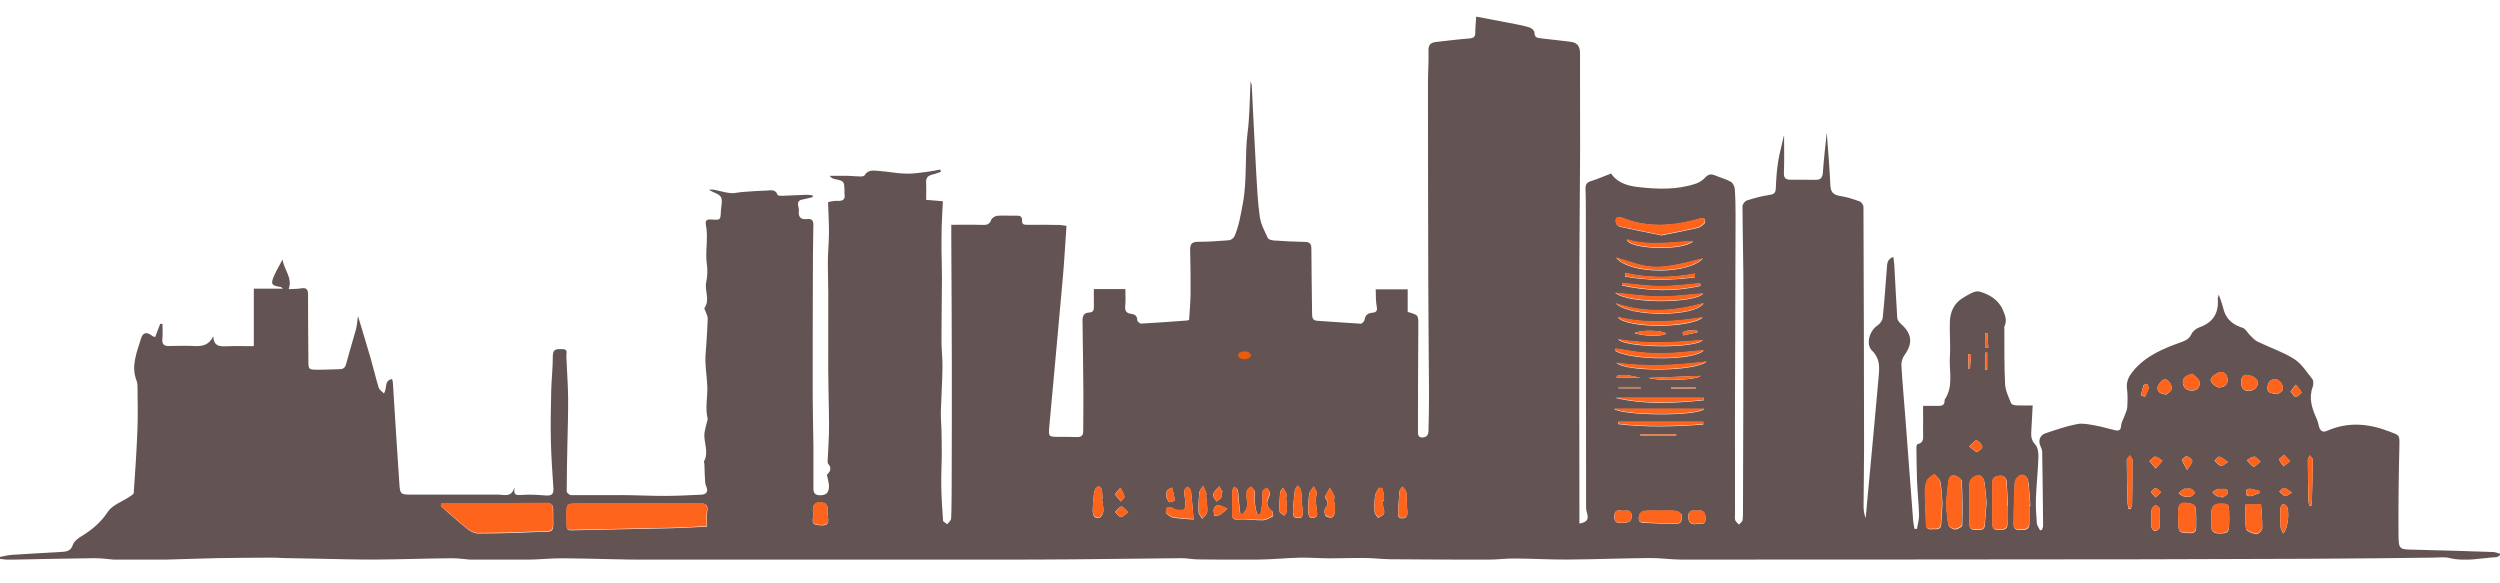 <?xml version="1.0" encoding="UTF-8"?> <svg xmlns="http://www.w3.org/2000/svg" xmlns:xlink="http://www.w3.org/1999/xlink" id="Laag_1" viewBox="0 0 494.72 115.42"><defs><style>.cls-1{fill:none;}.cls-2{clip-path:url(#clippath);}.cls-3{fill:#ea5b0c;}.cls-4{fill:#ff641c;}.cls-5{fill:#635453;}</style><clipPath id="clippath"><rect class="cls-1" y="3.19" width="494.72" height="107.55"></rect></clipPath></defs><g class="cls-2"><path class="cls-5" d="m390.05,70.1c-.18-.01-.35-.02-.53-.03v2.9c.1,0,.21,0,.31.01.07-.96.14-1.92.21-2.88m2.77-1.27h.65c-.06-.97-.13-1.93-.19-2.9-.15,0-.3.02-.46.02v2.87Zm-56.9-3.08c-.02-.1-.04-.21-.07-.31-.98,0-2.02-.22-2.88.37.04.19.08.38.12.57.94-.21,1.88-.42,2.82-.62m57.34,4.02c-.14,0-.28.01-.42.01v3.37c.14,0,.28,0,.42-.01v-3.37Zm-62.56,6.88c0,.07,0,.14,0,.21h4.89c0-.07,0-.14,0-.21h-4.89Zm-5.99.18c0-.08.02-.17.03-.25h-4.4c0,.08,0,.17-.01.25h4.38Zm101.87,21.6c.49-.46.79-.74,1.09-1.02-.36-.29-.69-.77-1.07-.82-.29-.03-.64.49-.96.77.26.3.53.59.95,1.07m27-.95c-.76-.48-1.15-.89-1.58-.93-.29-.03-.63.45-.95.7.38.32.72.74,1.16.9.23.09.63-.29,1.37-.67m-6.48.09c.02-.13.04-.27.06-.4-.63-.16-1.25-.35-1.89-.45-.24-.03-.66.11-.73.29-.11.27-.11.72.05.94.13.19.59.27.85.21.57-.13,1.11-.39,1.65-.59m-22.15-21.62c-.31.11-.69.14-.74.28-.23.63-.39,1.3-.49,1.96-.01.07.76.34.77.31.28-.53.55-1.08.71-1.66.06-.23-.14-.54-.25-.9m15.98,15.48c-.81-.53-1.24-.96-1.73-1.05-.26-.05-.63.5-.95.78.41.37.76.86,1.24,1.05.24.1.7-.35,1.44-.78m-116.25-16.65c-1.56-.28-3.11-.9-4.71-.38,0,.13-.01.25-.02.38h4.73Zm127.37,15.2c-.46.43-1.04.78-.99.95.15.5.55.92.85,1.37.43-.34.85-.68,1.28-1.02-.33-.37-.65-.74-1.15-1.31m-19.22,3.04c.51-.84,1-1.32,1.01-1.8,0-.32-.64-.8-1.07-.91-.24-.06-.95.54-.91.74.11.56.5,1.06.98,1.97m-212.21,4.82c.49.57.84.99,1.2,1.41.25-.34.75-.72.7-1-.11-.6-.51-1.15-.79-1.72-.3.36-.61.72-1.11,1.31m232.66-20.39c.41.49.82,1.19.99,1.14.47-.15,1.23-.76,1.17-.92-.21-.57-.72-1.03-1.12-1.53-.3.38-.6.76-1.04,1.32m-5.93,13.9c-.58-.49-.93-1.02-1.23-.99-.52.05-1,.45-1.49.71.44.46.83,1.01,1.36,1.31.16.09.72-.53,1.36-1.04m-224.07,10.03c-.65-.56-1.11-1.21-1.35-1.13-.49.15-.85.69-1.26,1.08.38.35.72.89,1.15.97.33.06.77-.46,1.47-.92m108.43-15.2c0-.06,0-.13,0-.19h-7.1c0,.06,0,.13,0,.19h7.1Zm94.89,6.54c.57-.65.95-1.09,1.33-1.53-.47-.29-.94-.78-1.42-.81-.37-.02-.77.56-1.16.87.35.41.7.83,1.25,1.48m-36.93-4.38c.73.52,1.17,1.1,1.55,1.06.41-.05,1.12-.76,1.05-1.02-.13-.5-.64-1.06-1.13-1.25-.23-.09-.77.61-1.47,1.22m-146.76,12.31c-.8-.32-1.32-.64-1.86-.69-.27-.03-.76.4-.84.71-.11.44.05.95.1,1.43.37-.07.78-.07,1.1-.24.43-.24.79-.62,1.5-1.2m-1.15-3.18c.06-.04.13-.08.19-.13-.22-.36-.45-.73-.67-1.1-.35.39-.76.75-1.04,1.18-.14.22-.17.61-.08.87.12.34.4.63.6.94.31-.25.7-.45.9-.77.16-.26.07-.66.1-1m197.8.75c.07.09.13.17.2.26.39-.31,1.08-.58,1.12-.93.11-1.01-.75-.78-1.36-.79-.26,0-.54-.05-.77.04-.34.14-.64.39-.95.59.29.26.54.59.87.76.24.13.59.05.89.07m-208.76.13c.11.2.24.75.58.99.2.14,1.1-.25,1.09-.33-.1-.85-.33-1.69-.51-2.53-.34.18-.77.28-.99.56-.18.23-.1.66-.17,1.31m202.08-1.65c-.33.02-.6-.04-.75.06-.37.24-.68.56-1.02.85.34.21.66.52,1.03.61.45.11.97.14,1.41.01.32-.09.56-.48.84-.74-.24-.25-.44-.57-.73-.73-.24-.13-.59-.05-.77-.06m-106.69-21.92c2.65.74,9.6.4,10.37-.41-3.47.14-6.92.28-10.37.41m3.56-8.77c-.82-.71-5.24-.76-6.31-.07,2.42.64,5.25.67,6.31.07m98.97,12.05c.22-.22.88-.58,1.01-1.07.21-.82-.86-2.16-1.44-1.92-.55.23-1.15.88-1.29,1.45-.21.85.34,1.45,1.73,1.54m22-.07c.23-.2.93-.5,1.01-.92.19-1.02-.76-2.09-1.65-2.03-1.03.07-1.35.88-1.39,1.72-.05,1.12.9,1.04,2.02,1.23m-196.24,20.4c.05,0,.11-.01.16-.02-.05-.3-.04-.61-.16-.88-.16-.35-.41-.65-.62-.98-.19.32-.52.63-.55.96-.1,1.24-.16,2.5-.09,3.75.02.29.61.55.94.82.18-.34.5-.67.51-1.01.01-.88-.12-1.76-.19-2.64m66.36,5.08c1.53.04,2.14-.39,2.04-1.5-.12-1.39-1.3-.76-2.03-.92-.84-.19-1.38.06-1.4,1.11-.03,1.18.61,1.39,1.4,1.31m118.33-26.81c.89-.09,1.65-.42,1.63-1.44-.01-.89-.48-1.74-1.45-1.58-.68.11-1.48.68-1.84,1.27-.34.56.89,1.74,1.66,1.75m12.64,28.92c1.02-1.06,1.32-4.77.62-5.52-.17-.18-.64-.36-.75-.27-.23.18-.42.55-.43.85-.04,1.19-.05,2.39.02,3.58.02.41.31.81.55,1.36m5.15-5.5c.13,0,.27,0,.4,0,.04-.39.11-.77.12-1.16.07-2.66.14-5.32.16-7.97,0-.28-.35-.57-.54-.85-.15.29-.43.58-.43.86,0,2.62.06,5.24.11,7.86,0,.42.11.84.17,1.26m-12.55-25.9c-.56,0-.93.65-.93,1.5,0,.9.41,1.66,1.41,1.66.9,0,1.73-.42,1.89-1.42.14-.82-.91-1.69-2.37-1.73m-108.74,29.49c.96-.03,1.87.24,1.82-1.12-.04-1.06-.37-1.68-1.49-1.52-.77.11-1.91-.41-1.91,1.16,0,1.32.63,1.64,1.59,1.49m98.18-29.73c-1.21.31-1.95.74-1.91,1.69.04.9.64,1.59,1.66,1.64,1.07.06,1.85-.65,1.63-1.78-.12-.59-.9-1.04-1.38-1.55m-8.1,28.61h-.03c0,.6-.08,1.22.03,1.8.05.29.47.73.68.71.33-.03.86-.39.88-.64.11-1.24.13-2.49.06-3.73-.01-.27-.54-.72-.81-.71-.28.01-.7.46-.77.77-.12.57-.04,1.19-.04,1.79m-165.14-5.07c-.16-.31-.4-.78-.65-1.25-.31.5-.81.97-.9,1.51-.18,1.13-.19,2.29-.19,3.44,0,.42.11,1.05.38,1.2.32.17,1.01.05,1.26-.21.22-.22.09-.83.05-1.26-.06-.64-.21-1.27-.23-1.91-.01-.41.14-.83.26-1.52m-21.97.5s.05,0,.08,0c-.01-.17.01-.36-.05-.51-.18-.45-.4-.89-.6-1.33-.25.43-.68.84-.73,1.3-.15,1.27-.21,2.56-.16,3.84.02.47.46.92.72,1.38.35-.46.96-.91.99-1.39.07-1.08-.14-2.18-.24-3.28m39.66.72s.09,0,.13-.01c-.07-.51-.06-1.04-.23-1.52-.12-.34-.45-.6-.69-.9-.2.29-.54.57-.57.88-.14,1.35-.2,2.71-.27,4.06-.03.59-.14,1.33.76,1.33.9,0,1.13-.6,1.05-1.41-.08-.81-.12-1.61-.18-2.42m57.1-43.87c0-.24,0-.47,0-.71-4.61.9-9.22.92-13.82-.14,0,.24,0,.48,0,.71,4.6.87,9.21.77,13.83.14m-77.89,44.37s.09-.01.13-.02c-.07-.72-.08-1.46-.23-2.17-.07-.35-.4-.65-.61-.97-.2.33-.54.64-.59.99-.18,1.38-.3,2.78-.37,4.18-.02.38.08.96.33,1.1.35.2.96.23,1.31.04.24-.12.31-.73.3-1.12-.03-.68-.17-1.35-.27-2.03m6.43-.42s.04,0,.06,0c0-.26.08-.55-.02-.76-.23-.52-.55-1-.84-1.49-.29.51-.61,1.01-.86,1.55-.07.16-.03.47.08.61.54.65.4,1.15-.09,1.81-.25.33-.23,1.11,0,1.47.2.31.97.5,1.33.35.31-.13.55-.79.56-1.23.03-.76-.14-1.53-.23-2.29m9.56.53s.37-.29.37-.57c0-.7-.13-1.41-.29-2.1-.02-.1-.72-.2-.78-.1-.3.52-.63,1.07-.71,1.65-.13,1.01-.15,2.05-.07,3.07.03.41.45.78.69,1.17.41-.3,1.09-.54,1.17-.9.12-.57-.18-1.23-.38-2.22m147.74,1.36c.14,0,.28,0,.42,0,.09-.4.24-.8.25-1.2.05-2.84.08-5.68.07-8.51,0-.3-.33-.59-.51-.89-.21.31-.61.61-.61.92,0,2.84.08,5.67.15,8.51.01.4.15.79.23,1.18m-203.19-2s.08-.01.12-.02c-.04-.6-.04-1.21-.14-1.8-.05-.24-.31-.58-.52-.62-.22-.04-.62.18-.72.39-.2.41-.3.89-.35,1.35-.11,1-.2,2.01-.21,3.01,0,.43.11.99.39,1.26.21.2.92.2,1.15,0,.32-.29.56-.84.57-1.29.01-.76-.18-1.52-.28-2.28m116.98-50.99c-4.56.2-8.86.99-13.13-.35.35,1.94,11.14,2.33,13.13.35m1.45,8.85c-.01-.17-.02-.35-.04-.52-2.59.21-5.17.59-7.76.58-2.56,0-5.11-.4-7.67-.62,0,.15-.01.31-.02.46,5.15,1.13,10.31,1.27,15.48.09m-16.68-5.6c2.67,3.36,14.24,3.37,17.2.16-9.92,2.68-10.71,1.86-17.2-.16m-157.36,52.97c1.32.05,1.62-.37,1.37-1.7-.1-.53.08-1.1-.01-1.64-.06-.38-.29-.95-.57-1.03-1.74-.54-2.57.19-2.34,1.95.03.21.02.43,0,.63-.21,1.47,0,1.72,1.56,1.78m157.27-43.92c2.76,2.76,15.72,2.72,17.4-.01-5.8,1.6-11.6,2.05-17.4.01m17.33,23.97c0-.18-.01-.35-.02-.52h-16.81v.45c5.61.67,11.22.49,16.83.08m-16.9-16.87c1.63,1.75,15.13,1.87,16.84.18-5.62.47-11.23.84-16.84-.18m-.28,4.68c2.02,1.83,15.49,1.72,17.83-.25-6.17.8-11.99,1.07-17.83.25m17.19-13.73c-3,.24-5.85.65-8.7.63-2.8-.01-5.61-.46-8.75-.75,2.94,2.26,15.88,2.03,17.45.12m.08,21.12c0-.16,0-.32,0-.48h-17.52c5.83,1.39,11.68,1.07,17.52.48m-100.95,23.59c-.16-1.85-.3-3.81-.52-5.75-.03-.26-.48-.48-.73-.72-.21.28-.6.56-.61.85-.02.67.18,1.34.2,2.02.02.56.08,1.28-.22,1.63-.24.27-1.01.13-1.54.08-.28-.03-.52-.31-.8-.38-.34-.08-.86-.2-1.01-.03-.21.22-.33.86-.17,1.04.35.4.87.81,1.37.89,1.29.22,2.62.26,4.05.38m100.75-39.99c-5.62.91-11.24,1.32-16.87-.07,1.62,2.28,14.32,2.26,16.87.07m-17.24,6.19c-.02.15-.03.3-.05.45,3.31,1.91,15.47,1.95,17.48-.1-1.93.09-3.85.4-5.78.5-1.97.11-3.96.12-5.93-.03-1.92-.14-3.81-.54-5.72-.83m17.56,11.92h-17.85c1.43,1.31,16.24,1.55,17.85,0m110.15,18.84c-.13.03-.27.07-.4.1h-2.67c0,1.52-.16,3.2.1,4.81.07.47,1.31.91,2.06,1.03.34.05,1.14-.72,1.15-1.14.04-1.6-.15-3.2-.25-4.8m-9.82,2.68h-.01c0,.47.03.95,0,1.42-.09,1.19.38,1.72,1.63,1.7,1.62-.02,1.83-.14,1.9-1.83.03-.78.02-1.55,0-2.33-.04-1.65-.1-1.7-1.8-1.7q-1.68,0-1.71,1.7c0,.35,0,.69,0,1.03m-109.09-1.35h0c-1.08.01-2.16-.06-3.22.05-.35.04-.84.49-.92.84-.15.6-.21,1.44.72,1.49,2.23.12,4.47.18,6.7.17,1.18,0,.99-1.07.96-1.75-.01-.28-.72-.72-1.14-.76-1.02-.11-2.06-.04-3.09-.04m102.53,1.57s0,.18,0,.4c.03,2.39.03,2.37,2.33,2.45.77.03,1.18-.29,1.2-1,.03-1.29.03-2.58-.07-3.87-.02-.32-.4-.81-.7-.88-2.37-.58-2.89-.13-2.79,2.27,0,.13.01.26.04.63m-185.18-.9c-.15,0-.3-.01-.44-.02-.1-.82-.2-1.65-.28-2.47-.08-.76-.08-1.54-.23-2.29-.05-.25-.45-.42-.7-.63-.13.28-.36.56-.37.84-.04,1.54,0,3.07-.02,4.61-.01.95.36,1.06,1.28,1,1.56-.1,3.15.2,4.72.16.69-.02,1.39-.42,2.02-.77.12-.07.06-.91-.16-1.06-1.03-.74-1.19-1.58-.63-2.67.15-.3.24-.69.18-1-.07-.33-.36-.61-.55-.91-.29.23-.78.43-.82.7-.12.71,0,1.46-.07,2.18-.07.79-.24,1.57-.37,2.35-.24,0-.48,0-.72.01-.16-.85-.36-1.7-.45-2.56-.07-.68.08-1.39-.02-2.06-.05-.31-.47-.57-.72-.85-.28.3-.74.58-.8.92-.1.67-.05,1.38.06,2.05.17,1.04-.21,1.81-.9,2.48m82.86-55.17c2.56-.52,4.87-.95,7.17-1.48.5-.12.97-.52,1.37-.89.15-.14.16-.57.07-.81-.05-.14-.43-.21-.67-.2-.25,0-.49.13-.74.2-5.09,1.39-10.15,1.71-15.16-.38-.27-.11-.89.02-.97.21-.14.32-.1.83.07,1.15.13.26.54.45.85.52,2.71.59,5.43,1.14,8.02,1.67m68.46,53.42s.07,0,.1,0c-.07-1.55-.11-3.1-.23-4.64-.06-.76-.46-1.29-1.36-1.2-.8.08-1.46.33-1.46,1.29,0,2.8,0,5.59.01,8.39,0,1.24.93.96,1.68.98.82.02,1.31-.24,1.27-1.18-.05-1.2-.01-2.41-.01-3.62m-12.12-.36c.15,1.51.2,2.9.48,4.24.08.39.84.88,1.28.87.5,0,1.42-.5,1.43-.8.08-2.91.07-5.82-.08-8.73-.02-.41-.87-1.01-1.42-1.12-.82-.16-1.16.55-1.24,1.32-.15,1.45-.31,2.9-.45,4.23m-.72,0c-.1-1.14-.14-2.74-.41-4.3-.1-.56-.75-1.02-1.15-1.53-.5.41-1.19.73-1.46,1.25-.33.66-.44,1.49-.44,2.24.01,2.11.18,4.21.2,6.32,0,.89.44,1.18,1.18,1.08.71-.1,1.77.32,1.83-1.02.06-1.2.15-2.4.25-4.06m17.21.39c.06,0,.12,0,.18,0-.11-1.45-.19-2.91-.35-4.36-.09-.86-.46-1.78-1.42-1.67-.5.06-1.26.93-1.29,1.48-.19,2.76-.2,5.54-.24,8.31-.02,1.16.85,1.07,1.64,1.08.85.01,1.45-.26,1.46-1.21.02-1.2,0-2.41,0-3.61m-8.46-.65c-.12-1.18-.23-2.73-.48-4.25-.07-.41-.55-1-.9-1.06-.46-.07-1.06.22-1.46.53-.3.23-.52.75-.53,1.14-.04,2.71-.05,5.42,0,8.13.01.97.81.96,1.52.95.69,0,1.43.08,1.5-.95.09-1.37.21-2.75.35-4.5m-305.72.24c-.05.16-.09.32-.14.48.37.35.72.7,1.1,1.03,1.4,1.21,2.77,2.47,4.23,3.6.56.43,1.34.81,2.02.81,3.6,0,7.21-.08,10.82-.26,4.74-.24,4,.75,4.03-4.47,0-.89-.29-1.26-1.3-1.25-5.25.07-10.51.05-15.76.05-1.66,0-3.32,0-4.98,0m52.5,4.58c0-1.08-.1-2.07.03-3.02.16-1.12-.11-1.55-1.32-1.55-8.15.04-16.3,0-24.45.03-1.97,0-2.07.17-2.07,2.19,0,.73.05,1.47.04,2.2-.01.65.2.89.91.88,6.55-.16,13.11-.26,19.66-.41,2.4-.06,4.8-.21,7.19-.32m-38.08-7.59c-.25,1.37.31,1.39,1.33,1.32,1.57-.12,3.16-.03,4.74.1,1.06.08,1.68-.1,1.61-1.32-.19-3.09-.43-6.17-.5-9.26-.08-3.35-.02-6.7.06-10.04.05-2.33.33-4.65.32-6.98,0-1.53.91-1.34,1.86-1.36,1.19-.02.8.77.82,1.43.1,2.71.32,5.42.35,8.14.03,3.18-.09,6.36-.15,9.55-.05,3.02-.13,6.04-.13,9.05,0,.25.55.72.85.73,3.45.03,6.89-.03,10.34-.01,2.78.02,5.56.17,8.34.16,2.35,0,4.7-.14,7.05-.24,1.17-.05,1.48-.7.99-1.73-.19-.41-.18-.93-.21-1.41-.06-.99-.08-1.98-.12-2.98,0-.17-.13-.38-.06-.5,1.06-1.93-.24-3.91.12-5.84.12-.63.29-1.26.44-1.89.06-.25.2-.52.14-.74-.52-2.11.03-4.22-.06-6.33-.07-1.64-.31-3.27-.37-4.91-.04-1.09.1-2.19.17-3.29.1-1.74.24-3.47.29-5.21.01-.45-.26-.91-.4-1.36-.09-.27-.34-.65-.24-.79,1.16-1.62-.05-3.4.34-5.13.23-1,.29-2.38.14-3.38-.41-2.64.32-5.26-.2-7.85-.21-1.03.25-1.18,1.11-1.12,1.78.13,1.78.11,1.85-1.67.03-.94.4-2.07,0-2.78-.36-.65-1.54-.85-2.37-1.45.33,0,.67-.05.98,0,1.1.22,2.18.56,3.29.68.76.08,1.56-.17,2.34-.22,1.54-.11,3.08-.24,4.62-.27.85-.01,1.91-.42,2.37.85.06.15.62.18.95.17,1.55-.05,3.1-.15,4.65-.2.44-.02.88.06,1.32.1.01.12.02.24.03.36-.68.16-1.36.36-2.05.48-.7.12-.97.49-.85,1.17.06.34.19.69.15,1.02-.15,1.28.36,1.83,1.67,1.67.85-.1,1.22.25,1.2,1.19-.08,3.7-.09,7.41-.1,11.12-.02,7.58-.04,15.17-.03,22.75,0,3.22.11,6.44.14,9.66.02,2.67,0,5.34,0,8.01,0,.93-.13,1.9,1.25,1.93,1.24.03,1.82-.47,1.83-1.8,0-.68-.24-1.36-.41-2.25.49-.47,1.13-1.19.25-2.19-.1-.11-.12-.33-.11-.5.08-1.76.21-3.51.26-5.27.04-1.41.03-2.82,0-4.24-.04-2.89-.13-5.77-.14-8.65-.02-5.07.02-10.15.01-15.23,0-2.13-.1-4.26-.08-6.39.02-1.78.21-3.57.22-5.35,0-1.97-.11-3.93-.18-6.16.47-.06,1.21-.27,1.94-.23,1.14.07,1.49-.41,1.31-1.45-.03-.17,0-.35,0-.52-.05-1.95-.06-1.94-1.94-2.34-.36-.08-.69-.23-1-.64,1.25,0,2.49-.02,3.74,0,.77.02,1.55.12,2.32.13.28,0,.73-.03.83-.2.7-1.21,1.84-.98,2.88-.9,1.79.13,3.58.5,5.37.54,1.49.04,3-.23,4.49-.41.76-.09,1.5-.27,2.25-.41.05.15.1.3.14.45-.54.18-1.06.41-1.61.53-.88.19-1.37.59-1.32,1.58.06,1.11.01,2.22.01,3.44,1.13.1,2.19.18,3.31.28-.08,1.73-.19,3.41-.24,5.08-.04,1.63-.04,3.26-.03,4.88.01,1.74.1,3.49.09,5.23-.02,4.1-.1,8.19-.1,12.29,0,1.79.23,3.58.2,5.38-.04,2.93-.24,5.85-.32,8.78-.03,1.18.09,2.36.12,3.54.03,1.68.07,3.36.06,5.03-.01,2.01-.14,4.02-.1,6.03.04,2.32.18,4.63.35,6.94.02.26.54.48.83.73.27-.37.75-.73.77-1.11.1-2.28.1-4.57.11-6.86.02-7.94.05-15.88.03-23.82-.01-8.41-.07-16.83-.11-25.24,0-.68,0-1.36,0-2.22,2.16,0,4.13-.05,6.09.02.87.03,1.47-.03,1.81-1,.14-.38.79-.77,1.23-.81,1.24-.1,2.5.03,3.75-.02.75-.03,1.16.16,1.12.97-.04.79.44.85,1.1.84,2.07-.03,4.13,0,6.2.03.46,0,.92.11,1.5.18-.25,3.55-.43,6.99-.74,10.42-.86,9.76-1.78,19.51-2.66,29.26-.19,2.06-.15,2.07,1.95,2.07,1.16,0,2.33,0,3.5.04.87.03,1.26-.3,1.26-1.2,0-2.55.05-5.09.03-7.64-.03-4.7-.1-9.41-.17-14.11-.01-.95.22-1.65,1.3-1.69.84-.03.97-.49.95-1.19-.03-1.2,0-2.41,0-3.46h6.23c0,1.16.09,2.27-.03,3.36-.1.93.21,1.41,1.1,1.53.78.1,1.27.38,1.29,1.29,0,.24.52.68.78.66,2.97-.16,5.93-.39,8.89-.6.16-.01.33-.06.58-.11.1-1.73.27-3.44.29-5.16.03-2.89-.01-5.78-.08-8.67-.03-1.11.27-1.65,1.52-1.65,2.07,0,4.14-.14,6.2-.31.38-.03.9-.44,1.06-.81.9-2.07,1.23-4.26,1.65-6.49.87-4.68.35-9.38.94-14.04.42-3.28.4-6.61.59-10.11.11.37.22.58.23.8.29,5.63.54,11.27.86,16.91.17,3.04.31,6.09.73,9.1.2,1.45.96,2.84,1.59,4.2.13.29.78.46,1.2.49,2.02.14,4.05.25,6.07.28.99.01,1.35.32,1.35,1.36,0,4.31.11,8.63.14,12.94,0,.82.18,1.27,1.12,1.32,2.83.16,5.66.42,8.5.57.25.01.71-.45.76-.75.13-.95.66-1.35,1.54-1.42.84-.07,1.04-.43.86-1.29-.2-1.04-.14-2.13-.19-3.34h6.33v4.47c2.21.63,2.12.63,2.1,2.84-.06,6.95-.05,13.9-.07,20.84,0,.59.04,1.17.85,1.16.79,0,1.21-.44,1.23-1.21.05-2.37.12-4.75.11-7.12-.04-7.64-.13-15.27-.15-22.91-.04-12.95-.05-25.89-.06-38.84,0-2.16.17-4.32.1-6.47-.04-1.23.53-1.61,1.55-1.72,2.19-.24,4.37-.52,6.56-.69.81-.06,1.15-.29,1.15-1.14,0-1.02.12-2.03.19-3.18,2.65.51,5.14.97,7.63,1.46,1.01.2,2.04.39,3.01.72.38.13.88.62.88.96.01.89.42,1.08,1.18,1.15,1.97.19,3.93.47,5.9.68,1.42.15,1.95.92,1.94,2.33-.03,6.21.04,12.43.02,18.64-.04,9.88-.16,19.76-.17,29.64-.02,13.9.02,27.8.03,41.7,0,1,0,2,0,3.04,1.55-.28,1.9-.87,1.49-2.13-.11-.32-.17-.67-.17-1.01-.02-19.42-.03-38.84-.05-58.26,0-1.6,0-3.2-.06-4.79-.04-.87.23-1.33,1.1-1.59,1.31-.4,2.57-.96,3.96-1.49,1.22,1.83,3.25,2.44,5.34,2.68,3.83.43,7.68.58,11.41-.67.69-.23,1.4-.68,1.88-1.22.61-.67,1.16-.74,1.93-.42,1.03.43,2.14.72,3.11,1.25.41.22.77.89.8,1.38.13,1.76.16,3.53.16,5.3-.03,13.34-.09,26.67-.12,40.01-.01,6.39,0,12.78.01,19.16,0,.39-.08.81.05,1.15.13.33.48.57.73.85.25-.29.67-.55.71-.87.12-.85.09-1.72.09-2.58.04-14.16.1-28.31.09-42.47,0-5.69-.16-11.39-.19-17.08,0-.39.49-1.02.88-1.14,1.47-.47,2.98-.89,4.51-1.1.97-.14,1.18-.51,1.21-1.39.07-1.72.18-3.45.45-5.15.27-1.7.74-3.38,1.18-5.33,0,2.69.07,5.09-.03,7.48-.04,1.07.36,1.39,1.31,1.39,1.64,0,3.28-.01,4.92.02,1.03.02,1.4-.4,1.48-1.46.17-2.57.49-5.14.77-7.89.26,3.6.56,7,.71,10.41.06,1.4.62,1.94,1.96,2.14,1.31.19,2.59.62,3.84,1.07.35.13.75.71.75,1.09.07,15.8.1,31.59.12,47.39,0,3.93-.08,7.85-.1,11.78,0,.8.1,1.61.42,2.41.17-1.87.34-3.73.51-5.6.7-7.52,1.41-15.03,2.07-22.55.16-1.79.23-3.49-1.32-4.99-1.3-1.26-.49-3.96,1.06-4.97.49-.32.99-.99,1.05-1.54.35-3.3.57-6.62.83-9.93.06-.81.05-1.65,1.27-2.11.08.61.17,1.12.2,1.63.19,3.49.35,6.97.58,10.45.03.4.38.86.7,1.15,2.23,1.96,2.42,3.88.72,6.22-.39.54-.64,1.34-.6,2,.19,3.36.5,6.71.76,10.06.52,6.88,1.03,13.77,1.56,20.65.04.56.18,1.11.27,1.66.16,0,.33,0,.49,0,.15-.93.43-1.87.41-2.8-.06-2.23-.31-4.46-.4-6.69-.09-2.24-.09-4.48-.12-6.73,0-.19.11-.53.22-.55,1.38-.27,1.08-1.35,1.1-2.26.02-1.75,0-3.5,0-5.31.98,0,2.04,0,3.09,0,.7,0,1.19-.21,1.16-1.02,0-.08,0-.19.04-.25,1.78-2.62.83-5.59,1.01-8.4.15-2.32-.08-4.66,0-6.99.07-1.93.82-3.65,2.54-4.68,1.03-.62,2.4-1.54,3.32-1.28,1.89.54,3.76,1.58,4.63,3.64.44,1.04.88,2.08.32,3.23-.07.14-.03.34-.03.51.03,3.66-.04,7.33.15,10.99.07,1.27.71,2.53,1.2,3.76.09.23.65.37,1,.39,1.07.05,2.14.02,3.26.02-.1,1.82-.2,3.56-.29,5.31-.05.92.09,1.67.81,2.44.52.56.64,1.68.61,2.54-.09,2.7-.39,5.4-.49,8.1-.06,1.63.05,3.28.18,4.91.04.48.42.94.64,1.41.13-.04.26-.08.38-.11.08-.27.22-.55.22-.82-.05-4.87-.1-9.75-.18-14.62,0-.37-.19-.75-.34-1.1-.49-1.15-.14-2.18,1.06-2.58,2.04-.68,4.1-1.4,6.2-1.8,1.17-.22,2.46.09,3.68.3,1.31.23,2.59.65,3.89.93.72.16,1.08-.07,1.13-.93.04-.67.47-1.32.7-1.98.2-.56.48-1.11.51-1.68.07-1.2.11-2.43-.05-3.62-.17-1.33.28-2.33,1.06-3.32,2.48-3.13,5.97-4.59,9.56-5.87.92-.33,1.68-.65,2.14-1.64.26-.56.91-1.1,1.51-1.31,2.65-.92,3.89-2.71,3.7-5.49,0-.13,0-.26.02-.39.01-.08.04-.16.17-.62.27.75.45,1.21.6,1.69.17.53.29,1.07.46,1.6.6,1.79,1.92,2.72,3.67,3.29.59.19.97.99,1.47,1.48.47.45.92.98,1.48,1.25,2.4,1.16,4.98,2.01,7.22,3.42,1.46.92,2.49,2.56,3.6,3.96.27.34.26,1.11.09,1.57-.81,2.21-.17,4.21.74,6.2.21.45.35.95.45,1.43.19.92.66,1.5,1.62,1.08,4.07-1.79,8.06-1.51,12.16.05,2.29.87,2.24.64,2.18,3.15-.14,5.78-.21,11.56-.17,17.34.02,2.95.17,2.91,3.07,2.97,5.21.11,10.43.29,15.64.46.46.02.91.21,1.36.32,0,.11,0,.22,0,.33-.24.13-.47.35-.71.37-3.08.17-6.14.94-9.26.17-1.02-.25-2.15-.09-3.23-.08-3.71.04-7.41.1-11.11.13-4.48.04-8.95.08-13.42.1-10.68.04-21.37.08-32.06.1-30.69.03-61.38.06-92.07.06-2.11,0-4.22-.32-6.33-.31-5.42.05-10.85.26-16.27.3-3.49.02-6.98-.18-10.48-.21-1.76-.01-3.53.23-5.29.23-6.42,0-12.85-.03-19.27-.08-1.72-.02-3.43-.23-5.15-.25-2.28-.03-4.57.08-6.85.07-1.98,0-3.97-.17-5.95-.13-2.66.06-5.32.33-7.99.37-4.09.06-8.18.01-12.27-.03-1.06-.01-2.12-.25-3.18-.24-9.6.07-19.21.25-28.81.27-25.51.05-51.02.06-76.53.03-5.65,0-11.29-.24-16.94-.28-2.41-.02-4.82.24-7.24.28-3.4.06-6.8.08-10.19.04-1.54-.02-3.09-.34-4.63-.33-5.05.04-10.09.23-15.14.26-3.83.02-7.67-.1-11.5-.17-2.31-.04-4.63-.08-6.94-.13-.56-.01-1.12-.08-1.68-.08-3.75.02-7.5.03-11.24.1-3.62.07-7.23.23-10.85.31-2.75.06-5.51.11-8.26.06-1.7-.03-3.4-.37-5.1-.36-5.64.05-11.28.2-16.92.3-.61.01-1.22-.1-1.84-.15,0-.13-.01-.27-.02-.4.78-.14,1.56-.36,2.35-.41,3.23-.22,6.46-.38,9.68-.57,1.05-.06,1.99-.11,2.41-1.44.21-.67,1.02-1.26,1.68-1.67,2.08-1.27,3.84-2.72,5.24-4.85.87-1.33,2.8-1.97,4.23-2.94.34-.23.87-.52.89-.81.29-4.15.57-8.31.73-12.47.11-2.72.04-5.44.02-8.16,0-.51,0-1.07-.18-1.53-1.17-2.96.06-5.68.88-8.4.37-1.24,1.19-1.32,2.25-.46.12.1.31.11.54.19.35-.9.67-1.76,1-2.62.15.01.3.03.45.04,0,.98.07,1.97-.02,2.94-.11,1.11.36,1.47,1.39,1.42,1.12-.05,2.25-.02,3.37-.04,1.92-.04,4.06.66,5.3-1.88.11,1.98,1.26,2.02,2.56,1.97,1.76-.07,3.52-.02,5.47-.02v-11.38h5.76c-.25-.2-.33-.32-.42-.33-1.87-.25-2.08-.59-1.27-2.35.44-.97.99-1.89,1.62-3.1.28,2.11,2.03,3.58,1.21,5.88.88-.05,1.69-.03,2.47-.16,1.05-.18,1.37.22,1.36,1.24,0,4.36.04,8.72.07,13.07.01,1.7.03,1.78,1.7,1.79,1.51.02,3.02-.08,4.53-.11.7-.01,1.05-.3,1.24-1.03.6-2.29,1.32-4.54,1.94-6.83.2-.73.24-1.51.41-2.65.92,3.06,1.74,5.74,2.52,8.43.55,1.9.99,3.84,1.57,5.73.13.43.65.74,1.05,1.16.69-1.1-.03-2.57,1.61-2.85.07.29.14.48.15.68.43,6.75.83,13.51,1.3,20.26.12,1.76.34,1.92,2.06,1.92,5.82.02,11.64,0,17.47,0,1.14,0,2.54.62,3.16-1.23"></path><path class="cls-4" d="m139.85,104.12c-2.39.11-4.79.26-7.2.32-6.55.15-13.11.25-19.66.41-.71.02-.92-.23-.91-.88.01-.73-.04-1.47-.04-2.2,0-2.02.1-2.18,2.07-2.19,8.15-.03,16.3,0,24.45-.03,1.2,0,1.47.43,1.32,1.55-.13.95-.03,1.94-.03,3.02"></path><path class="cls-4" d="m87.36,99.54c1.66,0,3.32,0,4.98,0,5.25,0,10.51.01,15.76-.06,1.01-.01,1.31.36,1.3,1.25-.03,5.22.71,4.23-4.03,4.47-3.6.18-7.21.25-10.82.26-.68,0-1.46-.38-2.02-.81-1.46-1.13-2.83-2.38-4.23-3.6-.38-.33-.73-.69-1.1-1.03.05-.16.09-.32.14-.48"></path><path class="cls-4" d="m393.08,99.31c-.14,1.75-.26,3.12-.35,4.5-.07,1.03-.81.94-1.5.94-.71,0-1.51.02-1.52-.95-.04-2.71-.04-5.42,0-8.13,0-.39.23-.9.53-1.14.4-.31,1-.61,1.46-.53.36.06.84.65.9,1.06.25,1.52.36,3.07.48,4.25"></path><path class="cls-4" d="m401.53,99.95c0,1.2.01,2.41,0,3.61-.01.95-.61,1.22-1.46,1.21-.8,0-1.66.08-1.64-1.08.04-2.77.05-5.55.24-8.31.04-.55.79-1.42,1.3-1.48.95-.11,1.32.82,1.41,1.67.15,1.45.24,2.9.35,4.36h-.18"></path><path class="cls-4" d="m384.33,99.56c-.1,1.66-.2,2.86-.25,4.06-.06,1.34-1.12.92-1.83,1.02-.74.1-1.18-.19-1.18-1.08-.02-2.11-.18-4.21-.2-6.32,0-.76.1-1.59.44-2.25.27-.53.96-.84,1.46-1.25.4.51,1.05.97,1.15,1.53.27,1.56.32,3.16.41,4.29"></path><path class="cls-4" d="m385.05,99.56c.14-1.33.3-2.78.45-4.23.08-.76.42-1.47,1.24-1.32.55.1,1.4.7,1.42,1.12.15,2.9.16,5.82.07,8.73,0,.3-.93.8-1.43.8-.44,0-1.2-.49-1.28-.87-.28-1.34-.33-2.72-.48-4.24"></path><path class="cls-4" d="m397.17,99.93c0,1.21-.04,2.41.01,3.62.04.95-.46,1.2-1.27,1.18-.75-.01-1.67.26-1.68-.98-.02-2.8-.02-5.59-.01-8.38,0-.95.66-1.21,1.46-1.29.9-.09,1.3.44,1.36,1.2.12,1.54.16,3.09.23,4.64-.03,0-.07,0-.1,0"></path><path class="cls-4" d="m328.71,46.51c-2.58-.53-5.3-1.09-8.02-1.67-.32-.07-.72-.26-.85-.52-.17-.33-.21-.83-.07-1.15.08-.19.71-.33.97-.21,5.01,2.09,10.07,1.77,15.16.38.25-.07.49-.2.74-.2.23,0,.61.06.67.2.09.24.09.67-.07.81-.4.36-.87.77-1.37.88-2.29.53-4.61.96-7.17,1.48"></path><path class="cls-4" d="m245.85,101.67c.69-.67,1.07-1.44.9-2.48-.11-.67-.17-1.39-.06-2.05.05-.34.52-.61.8-.92.25.28.67.54.72.85.1.67-.05,1.38.02,2.06.09.86.29,1.71.45,2.56.24,0,.48,0,.72-.01.13-.78.3-1.56.37-2.35.07-.73-.05-1.47.07-2.18.05-.27.54-.47.82-.7.19.3.48.58.55.91.06.31-.03.71-.18,1-.55,1.09-.4,1.93.63,2.67.22.15.28.99.16,1.06-.63.35-1.33.76-2.02.78-1.57.04-3.16-.25-4.72-.16-.92.06-1.29-.05-1.28-1,.02-1.54-.02-3.07.02-4.61,0-.28.24-.56.37-.84.24.21.65.38.69.63.15.75.16,1.53.23,2.29.08.82.19,1.65.28,2.47.15,0,.29.02.44.02"></path><path class="cls-4" d="m431.04,102.57c-.02-.38-.03-.51-.04-.63-.1-2.4.42-2.85,2.79-2.27.3.07.68.56.7.88.1,1.28.1,2.58.07,3.87-.02.71-.42,1.03-1.2,1-2.29-.08-2.29-.05-2.33-2.44,0-.22,0-.43,0-.4"></path><path class="cls-4" d="m328.51,101c1.03,0,2.07-.08,3.09.04.42.05,1.13.48,1.14.76.03.68.22,1.75-.96,1.75-2.23,0-4.47-.05-6.7-.17-.93-.05-.87-.9-.72-1.49.09-.35.58-.8.93-.84,1.06-.11,2.15-.04,3.22-.04h0"></path><path class="cls-4" d="m437.6,102.35c0-.35,0-.69,0-1.03q.03-1.69,1.71-1.7c1.7,0,1.76.05,1.8,1.7.02.78.04,1.55,0,2.33-.07,1.7-.28,1.81-1.9,1.83-1.26.02-1.72-.52-1.64-1.7.03-.47,0-.95,0-1.42h.02Z"></path><path class="cls-4" d="m447.42,99.68c.1,1.6.29,3.2.25,4.8-.01.41-.81,1.19-1.15,1.14-.75-.12-1.99-.56-2.06-1.03-.26-1.61-.1-3.29-.1-4.81h2.67c.13-.03.27-.07.4-.1"></path><path class="cls-4" d="m337.27,80.84c-1.6,1.55-16.41,1.31-17.85,0h17.85Z"></path><path class="cls-4" d="m319.71,68.92c1.91.28,3.8.68,5.72.83,1.97.15,3.96.13,5.93.03,1.93-.1,3.85-.41,5.78-.5-2.02,2.05-14.18,2.01-17.48.1.02-.15.03-.3.05-.45"></path><path class="cls-4" d="m336.95,62.73c-2.55,2.19-15.25,2.21-16.87-.07,5.62,1.39,11.24.98,16.87.07"></path><path class="cls-4" d="m236.2,102.72c-1.43-.12-2.76-.16-4.05-.38-.5-.08-1.02-.49-1.37-.9-.16-.18-.04-.82.17-1.04.16-.17.68-.05,1.01.03.28.07.53.36.81.38.53.05,1.3.19,1.54-.08.3-.35.24-1.07.22-1.63-.02-.68-.22-1.35-.2-2.02.01-.29.4-.56.61-.85.25.24.7.45.73.72.23,1.94.37,3.9.52,5.75"></path><path class="cls-4" d="m337.15,79.13c-5.85.59-11.69.91-17.52-.48h17.52c0,.16,0,.32,0,.48"></path><path class="cls-4" d="m337.07,58.01c-1.57,1.91-14.51,2.14-17.45-.12,3.14.29,5.95.74,8.75.75,2.85.01,5.7-.4,8.7-.63"></path><path class="cls-4" d="m319.88,71.74c5.84.81,11.66.55,17.83-.25-2.34,1.97-15.82,2.08-17.83.25"></path><path class="cls-4" d="m320.16,67.06c5.61,1.03,11.23.65,16.84.18-1.71,1.69-15.21,1.57-16.84-.18"></path><path class="cls-4" d="m337.06,83.93c-5.61.42-11.22.6-16.83-.08v-.45h16.81c0,.17.01.35.02.52"></path><path class="cls-4" d="m319.73,59.96c5.8,2.03,11.6,1.58,17.4-.01-1.69,2.73-14.65,2.77-17.4.01"></path><path class="cls-4" d="m162.46,103.88c-1.55-.06-1.77-.31-1.56-1.78.03-.21.04-.43,0-.64-.23-1.76.6-2.49,2.34-1.95.28.08.5.65.57,1.03.09.53-.09,1.11.01,1.64.26,1.33-.05,1.74-1.37,1.7"></path><path class="cls-4" d="m319.82,50.91c6.49,2.03,7.28,2.84,17.2.16-2.97,3.21-14.53,3.2-17.2-.16"></path><path class="cls-4" d="m336.5,56.51c-5.17,1.18-10.33,1.04-15.48-.09,0-.15,0-.31.01-.46,2.56.22,5.11.62,7.67.62,2.59,0,5.17-.37,7.76-.58.01.17.02.35.04.52"></path><path class="cls-4" d="m335.05,47.66c-1.99,1.98-12.78,1.6-13.13-.35,4.27,1.33,8.57.55,13.13.35"></path><path class="cls-4" d="m218.07,98.65c.1.76.3,1.52.28,2.28,0,.45-.24,1-.57,1.29-.23.2-.94.21-1.15,0-.28-.27-.39-.83-.39-1.26,0-1,.1-2.01.21-3.01.05-.46.15-.94.35-1.35.1-.21.5-.42.72-.39.21.04.48.37.52.62.11.59.1,1.2.15,1.8-.04,0-.08.01-.12.02"></path><path class="cls-4" d="m421.26,100.65c-.08-.4-.22-.79-.23-1.18-.07-2.84-.14-5.67-.15-8.51,0-.31.39-.61.61-.92.18.3.51.59.51.89.01,2.84-.02,5.68-.07,8.51,0,.4-.16.8-.25,1.2-.14,0-.28,0-.42,0"></path><path class="cls-4" d="m273.53,99.29c.2,1,.49,1.65.38,2.22-.07.37-.76.61-1.17.9-.24-.39-.66-.77-.69-1.17-.08-1.02-.05-2.06.08-3.07.07-.58.4-1.14.71-1.65.06-.1.76,0,.78.1.16.69.29,1.4.29,2.1,0,.28-.36.55-.37.57"></path><path class="cls-4" d="m263.97,98.75c.09.76.26,1.53.23,2.29-.02.44-.25,1.1-.56,1.23-.36.15-1.13-.05-1.33-.35-.24-.35-.25-1.14,0-1.47.49-.65.63-1.15.09-1.81-.12-.14-.16-.45-.09-.61.25-.53.56-1.03.86-1.55.29.49.6.97.84,1.49.1.21.02.51.02.76-.02,0-.04,0-.06,0"></path><path class="cls-4" d="m257.55,99.17c.1.68.24,1.35.27,2.03.01.39-.06,1-.3,1.12-.35.18-.96.16-1.31-.04-.25-.14-.35-.72-.33-1.1.07-1.4.19-2.79.37-4.18.05-.35.38-.66.59-.99.21.32.54.62.61.97.15.71.16,1.45.23,2.17-.04,0-.09.01-.13.02"></path><path class="cls-4" d="m335.43,54.81c-4.62.63-9.23.73-13.83-.14,0-.24,0-.48,0-.72,4.6,1.06,9.21,1.04,13.83.15,0,.24,0,.47,0,.71"></path><path class="cls-4" d="m278.33,98.67c.06.81.1,1.62.18,2.42.09.81-.15,1.42-1.05,1.41-.9,0-.79-.74-.76-1.33.06-1.36.13-2.71.27-4.06.03-.31.37-.59.57-.88.24.3.58.56.69.9.16.48.16,1.01.23,1.52-.05,0-.09,0-.13.01"></path><path class="cls-4" d="m238.68,97.95c.1,1.09.32,2.2.24,3.28-.03.48-.64.93-.99,1.39-.25-.46-.7-.91-.72-1.38-.05-1.28.01-2.57.16-3.84.05-.45.47-.86.73-1.3.2.44.42.88.6,1.33.06.15.04.34.05.51-.03,0-.05,0-.08,0"></path><path class="cls-4" d="m260.64,97.45c-.13.69-.28,1.11-.27,1.52.02.64.18,1.27.23,1.91.04.43.17,1.03-.05,1.26-.26.26-.95.38-1.26.21-.27-.14-.38-.78-.38-1.2,0-1.15,0-2.31.19-3.44.09-.54.58-1.01.9-1.51.24.47.49.94.65,1.25"></path><path class="cls-4" d="m425.78,102.53c0-.6-.09-1.22.04-1.8.07-.32.49-.76.76-.77.28-.01.8.44.81.71.07,1.24.05,2.49-.06,3.72-.02.25-.55.6-.88.64-.21.02-.62-.42-.68-.71-.11-.58-.03-1.2-.03-1.8h.04Z"></path><path class="cls-4" d="m433.88,73.92c.48.51,1.26.97,1.38,1.56.22,1.13-.56,1.84-1.63,1.78-1.02-.06-1.62-.74-1.66-1.64-.04-.96.71-1.39,1.91-1.69"></path><path class="cls-4" d="m335.7,103.65c-.96.16-1.59-.17-1.59-1.49,0-1.57,1.14-1.05,1.91-1.16,1.13-.16,1.46.46,1.49,1.52.05,1.37-.86,1.1-1.82,1.12"></path><path class="cls-4" d="m444.44,74.16c1.46.04,2.51.91,2.37,1.73-.17,1-.99,1.42-1.89,1.42-1,0-1.42-.75-1.41-1.66,0-.85.38-1.5.93-1.5"></path><path class="cls-4" d="m456.98,100.06c-.06-.42-.17-.84-.17-1.26-.06-2.62-.11-5.24-.11-7.86,0-.29.28-.57.43-.86.19.28.54.57.54.85-.02,2.66-.09,5.31-.16,7.97-.01.39-.08.77-.12,1.16-.13,0-.27,0-.4,0"></path><path class="cls-4" d="m451.83,105.56c-.23-.55-.52-.95-.55-1.36-.07-1.19-.06-2.39-.02-3.58.01-.3.2-.66.43-.84.11-.09.58.08.75.27.7.76.4,4.46-.62,5.52"></path><path class="cls-4" d="m439.19,76.64c-.77-.01-1.99-1.19-1.66-1.75.36-.6,1.16-1.16,1.84-1.27.96-.16,1.43.69,1.45,1.58.02,1.03-.74,1.35-1.63,1.44"></path><path class="cls-4" d="m320.86,103.45c-.79.07-1.42-.13-1.39-1.31.02-1.05.56-1.3,1.4-1.11.73.16,1.91-.47,2.03.92.1,1.1-.51,1.54-2.04,1.5"></path><path class="cls-4" d="m254.5,98.37c.07.88.2,1.76.19,2.64,0,.34-.33.67-.51,1.01-.33-.27-.92-.53-.94-.82-.07-1.24,0-2.5.09-3.74.03-.33.36-.64.55-.96.21.32.46.63.62.98.12.26.11.58.16.88-.05,0-.11.01-.16.02"></path><path class="cls-4" d="m450.74,77.97c-1.12-.18-2.07-.11-2.02-1.23.04-.84.35-1.65,1.39-1.72.89-.06,1.84,1.01,1.65,2.03-.08.42-.78.72-1.01.92"></path><path class="cls-4" d="m428.74,78.04c-1.39-.09-1.94-.69-1.73-1.54.14-.57.74-1.22,1.29-1.45.58-.24,1.65,1.09,1.44,1.92-.12.49-.78.85-1.01,1.07"></path><path class="cls-4" d="m329.77,66c-1.06.6-3.89.56-6.31-.08,1.07-.69,5.49-.63,6.31.08"></path><path class="cls-4" d="m326.21,74.77c3.45-.14,6.89-.27,10.36-.41-.77.81-7.72,1.15-10.36.41"></path><path class="cls-4" d="m432.9,96.69c.18,0,.53-.06.78.06.29.15.49.48.73.73-.28.26-.52.65-.84.74-.44.12-.96.1-1.41-.01-.37-.09-.69-.4-1.03-.61.34-.29.65-.61,1.02-.85.16-.1.42-.04.75-.06"></path><path class="cls-4" d="m230.82,98.34c.07-.65,0-1.08.17-1.31.21-.27.65-.38.99-.56.19.84.41,1.68.51,2.53,0,.08-.89.47-1.09.33-.35-.24-.48-.79-.58-1"></path><path class="cls-4" d="m439.57,98.21c-.3-.02-.65.06-.89-.07-.33-.17-.59-.5-.87-.76.32-.2.61-.45.95-.59.22-.09.51-.05.77-.04.61.01,1.48-.22,1.36.79-.04.35-.73.62-1.12.93-.07-.09-.13-.17-.2-.26"></path><path class="cls-4" d="m241.78,97.46c-.02.34.06.74-.1,1-.19.32-.59.52-.9.77-.21-.31-.49-.6-.6-.94-.09-.26-.07-.65.08-.87.28-.43.69-.79,1.04-1.18.22.37.45.73.67,1.1-.06.04-.13.08-.19.12"></path><path class="cls-4" d="m242.92,100.64c-.71.58-1.07.96-1.5,1.2-.31.17-.73.17-1.1.24-.05-.48-.22-.99-.1-1.43.08-.31.57-.73.84-.71.55.05,1.07.38,1.86.69"></path><path class="cls-4" d="m389.69,88.33c.7-.6,1.24-1.31,1.47-1.22.49.19,1,.75,1.13,1.25.07.26-.64.98-1.05,1.02-.38.04-.83-.53-1.55-1.06"></path><path class="cls-4" d="m426.62,92.71c-.55-.65-.9-1.06-1.25-1.48.39-.31.79-.89,1.16-.87.49.02.95.52,1.42.81-.38.44-.77.88-1.33,1.54"></path><path class="cls-4" d="m331.73,86.17h-7.1c0-.06,0-.13,0-.19h7.1c0,.06,0,.13,0,.19"></path><path class="cls-4" d="m223.3,101.37c-.69.46-1.13.98-1.47.92-.43-.08-.77-.63-1.15-.97.41-.38.78-.92,1.26-1.08.24-.07.71.57,1.35,1.13"></path><path class="cls-4" d="m447.37,91.34c-.65.51-1.21,1.12-1.36,1.04-.53-.3-.92-.85-1.36-1.31.5-.26.98-.66,1.49-.71.3-.03.65.5,1.23.99"></path><path class="cls-4" d="m453.3,77.44c.44-.56.74-.94,1.04-1.32.4.5.91.96,1.12,1.53.06.17-.7.77-1.17.92-.17.05-.58-.65-.99-1.14"></path><path class="cls-4" d="m220.64,97.83c.5-.6.8-.95,1.11-1.31.28.57.68,1.12.79,1.72.05.28-.45.66-.7,1-.36-.42-.71-.83-1.2-1.41"></path><path class="cls-4" d="m432.85,93c-.48-.9-.87-1.41-.98-1.97-.04-.19.67-.8.91-.73.43.11,1.08.59,1.07.91,0,.48-.5.95-1.01,1.8"></path><path class="cls-4" d="m452.07,89.96c.5.57.82.94,1.14,1.31-.43.34-.85.68-1.28,1.02-.3-.45-.7-.87-.85-1.37-.05-.17.53-.52.99-.95"></path><path class="cls-4" d="m324.69,74.76h-4.73c0-.12.01-.25.02-.38,1.6-.53,3.15.1,4.71.38"></path><path class="cls-4" d="m440.95,91.41c-.74.42-1.2.87-1.44.78-.48-.19-.83-.68-1.24-1.05.32-.28.69-.83.95-.79.49.09.92.53,1.73,1.06"></path><path class="cls-4" d="m424.96,75.94c.11.36.31.66.25.9-.16.58-.43,1.13-.71,1.66-.02.03-.79-.25-.78-.31.11-.67.27-1.33.5-1.96.05-.15.43-.17.74-.28"></path><path class="cls-4" d="m447.11,97.55c-.55.2-1.09.46-1.65.59-.27.06-.72-.03-.85-.21-.16-.22-.16-.67-.05-.94.07-.18.49-.32.73-.29.64.09,1.26.29,1.89.45-.02.13-.04.27-.06.4"></path><path class="cls-4" d="m453.59,97.47c-.74.38-1.14.76-1.37.67-.44-.16-.78-.59-1.16-.9.32-.25.66-.73.95-.7.43.05.81.45,1.58.93"></path><path class="cls-4" d="m426.59,98.42c-.42-.48-.69-.77-.95-1.07.32-.28.68-.8.96-.77.38.05.72.52,1.07.82-.3.28-.6.56-1.09,1.02"></path><path class="cls-4" d="m324.72,76.82h-4.38c0-.08,0-.17.01-.26h4.4c0,.09-.02.17-.03.26"></path><path class="cls-4" d="m330.71,76.64h4.89c0,.07,0,.14,0,.21h-4.89c0-.07,0-.14,0-.21"></path><path class="cls-4" d="m393.26,69.76v3.37c-.14,0-.28,0-.42.01v-3.36c.14,0,.28,0,.42-.01"></path><path class="cls-4" d="m335.92,65.74c-.94.21-1.88.42-2.82.62-.04-.19-.08-.38-.12-.57.86-.59,1.89-.36,2.88-.37.02.1.04.21.07.31"></path><path class="cls-4" d="m392.82,68.83v-2.87c.15,0,.3-.01.46-.02.06.97.13,1.93.19,2.9h-.65"></path><path class="cls-4" d="m390.05,70.1c-.07.96-.14,1.92-.21,2.88-.1,0-.21,0-.31-.01v-2.9c.17.01.35.02.53.03"></path></g><ellipse class="cls-3" cx="246.27" cy="70.31" rx="1.28" ry=".77"></ellipse></svg> 